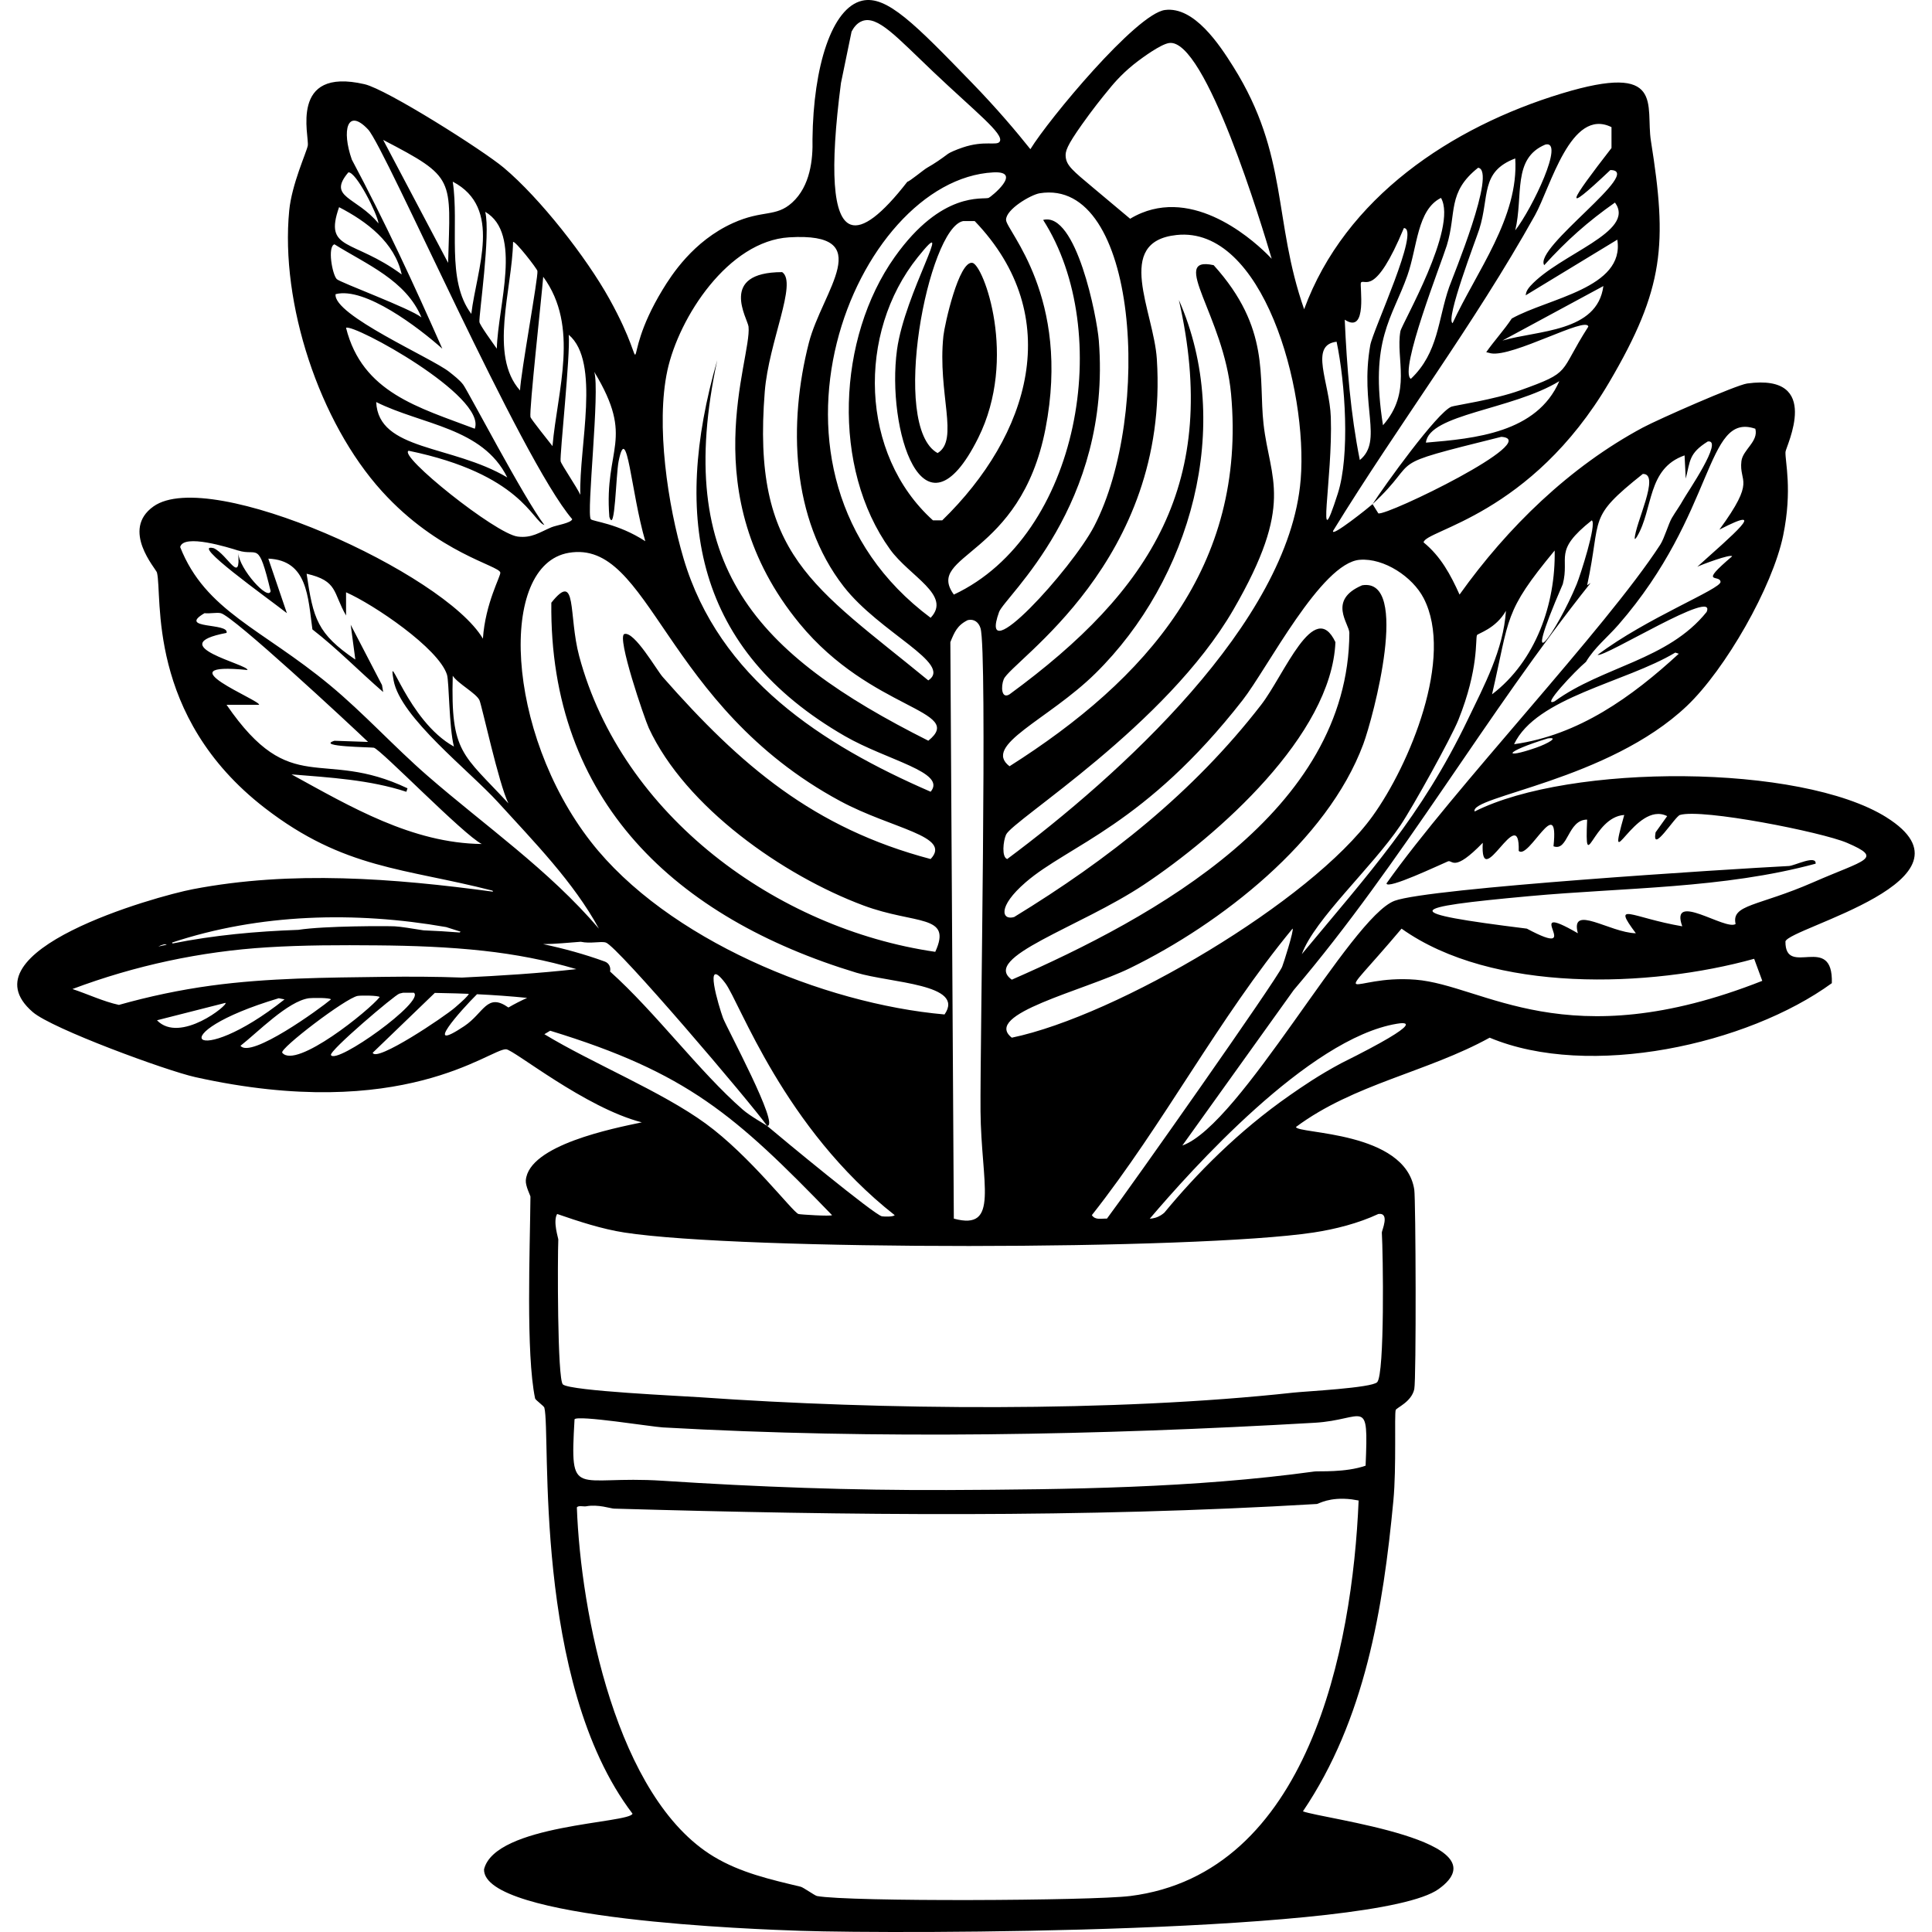 <?xml version="1.0" encoding="UTF-8"?><svg xmlns="http://www.w3.org/2000/svg" viewBox="0 0 1200 1200"><defs><style>.cls-1{fill:#000;}.cls-1,.cls-2{stroke-width:0px;}.cls-3{isolation:isolate;}.cls-2{fill:none;}.cls-4{mix-blend-mode:exclusion;}</style></defs><g class="cls-3"><g id="Layer_2"><g id="Layer_1-2"><g class="cls-4"><path class="cls-1" d="M1171.68,507.63c-53.24-33.32-196.43-33.51-255.76-3.6-3.34-9.42,83.06-19.21,131.84-65.56,23.87-22.68,53.2-73.84,59.8-105.9,5.86-28.47,1.11-45.99,1.44-51.87.18-3.3,23.38-48.92-23.78-42.51-6.89.94-55.31,22.27-64.84,27.38-45.44,24.36-84.04,61.96-113.83,103.74-5.58-12.39-11.66-23.71-22.33-32.42.76-7.7,66.51-16.52,115.27-99.42,34.37-58.45,36.11-86.02,25.94-149.85-3.54-22.17,9.37-49.25-55.47-29.54-68.35,20.77-134.48,64.58-159.94,134-19.45-55.56-9.48-95.53-43.95-150.57-8.64-13.8-24.38-37.68-42.51-35.3-17.79,2.33-72.33,68.04-83.57,86.45-8.46-10.61-20.59-25.04-36.22-41.15C568.45,15.1,550.79-3.1,535.5.43c-18.81,4.35-30.33,40.74-30.85,85.97.35,12.66-1.39,29.23-12.64,39.44-10.18,9.24-18.28,4.33-36.81,12.73-24.65,11.17-38.16,32.34-43.59,41.26-29.42,48.31-4.6,57.13-33.14,5.76-14.33-25.8-43.01-62.46-65.56-81.41-12.97-10.9-72.7-48.69-86.45-51.87-47.18-10.93-34.22,32.54-35.3,38.18-.81,4.22-9.92,23.83-11.53,40.34-5.58,57.4,18.6,131.31,57.64,174.35,35.02,38.61,72.67,46.02,73.48,50.43.39,2.14-9.27,18.83-10.81,41.07-23.78-40.43-169.49-107.04-204.61-82.13-20.5,14.54,1.59,38.81,2.16,41.07,3.6,14.11-6.98,89.12,67,146.25,49.34,38.11,86.83,37.29,141.42,51.32.1.22.2.44.31.65-61.56-8.3-125.05-13.32-186.4-1.55-23.35,4.48-143.71,38.34-99.42,76.37,12.06,10.36,82.88,36.35,100.86,40.35,129.37,28.77,183.19-17.77,193.08-17.29,4.8.23,49.04,36.32,84.29,45.39-17.46,3.68-70.25,14.04-72.04,36.02-.28,3.48,2.89,9.56,2.88,10.09-.29,32.73-2.89,97.49,2.88,125.36.21,1.02,5.47,4.65,5.76,5.76,4.16,15.85-7.63,170.24,54.75,252.16-1.65,6.03-85.33,6.53-92.22,34.58-.73,31.38,169.78,37.29,196.68,38.18,61.31,2.04,357.8,1.71,396.24-25.94,41.8-30.06-71.72-43.51-84.29-48.27,38.53-56.98,49.84-125.93,56.19-193.08,1.95-20.65.53-53.54,1.44-56.19.5-1.46,9.81-4.98,11.53-12.97,1.3-6.06.94-117.79,0-123.92-5.62-36.55-72.82-34.52-73.48-38.9,35.9-26.74,81.51-34.06,120.31-55.47,61.89,25.91,160.09,4.31,212.53-33.86.92-31.75-29.04-2.96-28.82-25.94,2.57-8.59,124.87-38.16,62.68-77.09ZM954.11,464.41c-20.87,7.28-20.29,2.71,7.2-5.76,7.43-1.06.1,3.22-7.2,5.76ZM940.42,462.25c13.81-29.23,69.1-38.31,100.14-56.92q1.08.36,2.16.72c-29.03,26.74-62.26,50.64-102.3,56.19ZM1090.27,266.29c2.1,7.96-7.79,13-8.65,20.17-1.62,13.63,9.37,11.01-13.69,42.51,32.14-16.63,7.51,3.92-13.69,23.05,2.22-1.13,20.7-8.11,21.61-6.48-21.35,18.16-7.6,10.98-7.2,15.85.36,4.44-45.98,22.44-76.37,45.39,4.49,1.67,74.53-42.15,67.72-26.66-24.04,29.95-64.63,33.8-94.38,55.47-9.09,4.21,12.92-19.07,19.45-24.49,5.28-8.86,13.51-15.41,20.17-23.05,60.6-69.53,53.83-132.34,85.01-121.76ZM988.69,323.2c3.24,2.15-7.26,34.49-9.37,39.62-11.86,28.88-36.82,64.96-8.65,0,4.48-17.04-6.3-20.32,18.01-39.62ZM965.63,341.93c.65,33.08-11.73,68.65-38.9,89.33,11.14-48.1,7.04-50.82,38.9-89.33ZM917.36,394.52c.47-1.1,11.62-3.89,18.01-15.13-1.62,24.3-13.42,46.19-23.77,67.72-28.94,60.16-61.26,95.18-103.02,145.53,7.99-21.81,43.48-53.67,61.24-79.97,7.72-11.44,31.54-54.4,36.02-65.56,12.78-31.84,10.46-50.09,11.53-52.59ZM885.66,274.93c1.94-17.79,53.68-20.34,82.85-38.18-13.94,32.08-52.37,35.63-82.85,38.18ZM933.21,211.53q31.34-16.93,62.68-33.86c-3.76,28.77-40.82,27.43-62.68,33.86ZM1000.93,78.97v12.97c-25.74,33.21-31.94,43.26-.72,13.69,21.59.05-47.84,48.28-41.07,59.08,13.84-15.25,27.04-27.04,43.95-38.9,13.35,18.33-34.46,31.83-52.59,51.87-3.18,3.52-2.68,5.51-2.88,5.76q28.46-17.29,56.92-34.58c4.82,30.19-42.92,36.29-65.56,48.99-4.72,7.12-10.92,13.86-15.85,20.89q1.44.36,2.88.72c13.61,2.54,59.62-23.35,60.52-16.57-18.9,29.43-9.62,27.8-42.51,39.62-16.06,5.78-40.47,9.29-42.51,10.09-8.82,3.47-41.74,49.23-48.99,60.52,32.04-29.77,3.68-22.78,79.97-41.79,26.44,1.85-70.82,49.05-76.37,47.55q-1.8-2.88-3.6-5.76c-1.74,1.62-26.19,21.22-24.49,16.57,40.66-66.16,87.45-128,125.36-195.96,9.68-17.36,22.22-67.31,47.55-54.75ZM959.87,89.78c12.2-2.96-8.01,39.49-18.73,53.31,5.19-21.63-2.01-44.7,18.73-53.31ZM941.14,98.42c2.31,36.58-24.06,70.19-38.9,102.3-4.66-2.23,14.65-52.33,16.57-58.36,6.48-20.35.47-35.66,22.33-43.95ZM918.08,104.19c11.77,1.6-15.85,68-18.01,74.21-7.02,20.14-6.51,40.57-23.77,56.91-7.64-4.71,19.07-72.27,22.33-82.85,6.26-20.33.09-32.87,19.45-48.27ZM895.03,122.92c10.59,18.55-24.43,78.42-25.22,82.85-3.04,17.24,7.41,37.62-10.81,58.36-8.42-52.99,5.8-66.54,15.13-92.94,6.3-17.84,6-40.82,20.89-48.27ZM845.32,175.51c2.37-2.71,8.64,9.49,26.66-33.86,10.42.38-19.24,63.36-20.89,72.77-6.59,37.48,8.21,59.3-6.48,71.32-5.74-28.76-8.07-57.97-9.37-87.17,14.53,9.57,9.04-21.86,10.09-23.05ZM830.19,212.25c5.36,25.46,8.39,70.51.72,94.38-13.93,43.36-2.99-9.32-4.32-47.55-.75-21.67-13.6-44.81,3.6-46.83ZM844.6,347.7c15.08-1.19,32.79,10.62,39.62,23.78,19.16,36.87-8.77,103.64-31.7,135.44-38.08,52.81-158.57,123.96-224.06,137.6-18.64-14.6,44.62-29.12,73.48-43.23,56.14-27.43,122.41-78.82,144.81-139.05,6.17-16.58,29.43-103.7-.72-98.7-21.69,9.26-7.9,23.99-7.92,29.54-.44,110.83-121.12,176.67-209.65,215.41-19.39-13.8,42.09-32.4,82.13-59.08,45.75-30.49,116.44-92.74,118.87-150.57-13.19-27.82-31.78,20.37-46.11,38.9-42.22,54.61-94.89,96.04-153.45,131.84-7.54,2.25-10.72-6.13,7.2-21.61,26.62-22.99,74.12-35.47,134.72-113.11,15.49-19.85,48.76-85.27,72.77-87.17ZM687.54,756.91c-3.55-.18-7.2,1.12-9.37-2.16,44.89-56.89,78.49-122.03,124.64-177.95,1.17.38-5.72,22.07-6.48,23.77-3.9,8.7-93.13,135.47-108.79,156.34ZM807.86,297.98c-7.18,88.94-113.75,184.57-182.27,235.59-3.56-1.2-2.47-11.23-.72-15.13,4.09-9.11,99.5-67.76,141.21-139.77,38.35-66.21,22.63-80.58,18.73-115.27-3.26-29.08,4.49-59.46-30.98-98.7-28.12-6.1,6.42,31.64,10.81,79.97,9.72,107.07-52.53,177.34-137.6,231.26-17.12-13.02,23.85-28.66,53.31-57.64,59.28-58.31,86.27-154,51.87-231.98,25.71,113-16.78,180.23-105.18,244.95-5.12,3.17-5.41-4.95-3.6-9.37,4.7-11.46,103.16-72.88,95.1-198.84-1.91-29.78-26.9-72.93,12.25-77.09,53.46-5.68,81.67,95.19,77.09,152.01ZM688.73,55.55c3.9-4.91,9.83-11.43,18.2-17.7,2.16-1.61,13.82-10.34,19.22-11.13,22.6-3.31,57.98,114.63,63.72,134.01-4.32-4.59-38.32-39.71-74.23-30.62-4.19,1.06-8.83,2.83-13.69,5.76-10.89-9.16-18.79-15.76-22.83-19.14-12.86-10.75-16.6-13.83-17.19-19.22-.38-3.47.66-6.88,10.11-20.23,6.42-9.07,12.25-16.41,16.69-21.74ZM645.76,120.04c61.31-9.91,69.79,137.71,33.86,206.77-13.87,26.66-72.74,91.32-59.08,53.31,3.42-9.53,70-66.14,61.96-168.58-1.15-14.66-14.02-80.3-34.58-74.93,44.42,69.32,22.78,196.03-55.47,232.7-18.26-25.25,41.34-22.79,56.92-103.02,15.91-81.94-24.32-122.91-24.49-129.68-.17-6.61,15.48-15.7,20.89-16.57ZM609.01,689.91c.38,45.31,12.17,74.81-16.57,67q-1.08-179.03-2.16-358.06c2.56-6.29,4.31-10.48,10.81-13.69,3.9-.92,6.8,1.33,7.93,5.04,4.36,14.34-.33,260.05,0,299.7ZM286.98,607.19c-16.17-.59-32.36-.67-48.55-.45-35.74.48-71.9.63-107.36,5.45-19.33,2.63-38.43,6.68-57.2,11.97-9.51-2.03-19.37-6.72-28.88-9.86,38.83-14.57,79.61-23.35,121.05-25.91,22.67-1.4,45.44-1.41,68.14-1.21,22.1.19,44.23.97,66.21,3.39,19.5,2.15,38.83,5.79,57.62,11.38-23.53,2.63-47.26,4.11-71.04,5.24ZM375.61,597.22c-12.53-4.55-25.33-8.06-38.28-10.81,7.78-.07,15.62-.87,23.36-1.46,6.28,1.35,12.43-.51,15.62.49,7.24,2.26,89.94,99.47,100.14,113.83,8.24.64-25.22-61.07-27.38-67-2.55-7.01-12.59-40.15,1.44-21.61,8.84,11.68,36.31,90,105.19,144.09-.84,1.1-6.33.98-7.93.72-4.49-.74-62.61-48.75-71.32-56.19-.69-.59-10.35-5.91-15.13-10.09-27.06-23.66-53.91-60.18-82.39-85.76.5-2.37-.42-5.16-3.32-6.21ZM366.94,522.76c-52.93-67.97-57.75-171.87-13.69-179.39,50.85-8.67,58.38,94.74,168.58,154.17,32.16,17.34,69.75,21.7,56.19,36.02-72.69-19.22-117.97-58.02-166.42-113.11-3.77-4.29-17.55-28.45-23.77-26.66-5.05,1.46,12.59,52.88,15.13,58.36,22.85,49.32,83.62,91.68,133.28,110.23,32.3,12.07,55.47,5.24,44.67,28.82-98.52-14.29-194.69-84.68-221.18-183.71-6.81-25.46-1.08-53.48-17.29-33.14-1.34,123.3,77.53,195.91,189.48,229.82,21.16,6.41,67.9,7.01,54.75,25.93-75.34-6.64-172.47-46.65-219.74-107.35ZM585.24,323.2h-5.76c-45.54-41.05-47.23-116.44-9.37-163.54,24.29-30.22-8.17,22.26-12.97,57.63-6.63,48.83,16.04,123.69,50.43,54.76,24.83-49.78,3.22-107.63-3.6-108.79-8.43-1.43-17.28,38.46-18.01,45.39-3.75,35.63,10.01,64.54-3.6,72.76-29.8-16.34-5.86-139.89,15.85-144.09h7.2c56.9,59.27,34.02,133.18-20.17,185.87ZM522.35,51.51c2.19-10.62,4.38-21.24,6.57-31.86,1.17-2.28,3.19-5.29,6.57-6.57,9.61-3.66,21.41,9.92,43.99,31.35,26.49,25.15,44.33,38.83,41.47,43.49-1.76,2.87-9.35-.97-23.12,3.73-4.25,1.45-7.97,3.12-9,3.89-4.27,3.21-8.33,6.03-12.97,8.65-2.14,1.21-11.28,8.83-12.25,8.65-15.92,20.5-27.65,29.39-35.2,26.67-11.15-4.02-13.17-33.35-6.07-87.99ZM616.94,107.07c18.79-.99-1.57,15.36-2.88,15.85-3.37,1.25-28.98-4.67-58.36,36.74-35.63,50.24-39.3,130.9-2.88,181.55,12.08,16.8,38.54,28.47,25.21,42.51-121.79-90.79-46.64-272.15,38.9-276.65ZM414.49,230.26c7.2-33.34,37.98-80.57,75.65-82.85,55.54-3.36,20.51,33.28,12.25,65.56-12.76,49.87-11.1,109.18,21.61,151.29,22.41,28.86,68.13,47.96,52.59,58.36-71.36-58.58-109.73-77.5-101.58-179.39,2.49-31.09,20.43-67.63,10.81-74.21-39.84.09-21.41,28.93-20.89,33.86,2.12,20.34-34.6,103.8,31.7,184.43,44.63,54.28,103.58,53.67,79.97,72.76-107.76-54.18-158.41-108.51-131.12-236.31-28.26,98.31-13.52,179.94,79.25,233.42,26.3,15.16,63.5,22.43,53.31,34.58-67.43-29.27-131.41-70.53-153.45-144.81-9.85-33.2-17.31-83.25-10.09-116.71ZM369.11,230.98c25.6,42.33,5.95,47.03,9.37,90.05,3.57,11.09,4.02-25.93,5.76-34.58,5.19-25.68,7.65,19.19,16.57,49.71-17.1-11.15-32.72-12.23-33.86-13.69-2.82-3.6,5.8-79.81,2.16-91.5ZM360.46,307.35c-2.1-4.67-11.96-19.06-12.25-20.89-.6-3.89,6.14-66.11,5.04-78.53,19.93,16.82,6.28,69.51,7.2,99.42ZM343.17,277.09c-2.04-2.61-13.46-16.9-13.69-18.01-.88-4.29,6.9-74.18,7.92-87.17,22.67,30.97,8.81,70.36,5.76,105.19ZM333.8,168.31c.6,3.7-10.36,63.35-10.81,74.21-19.47-21.86-4.84-62.73-4.32-92.22,1.24-1,14.89,16.54,15.13,18.01ZM308.59,216.58c-2.44-3.5-10.51-14.52-10.81-16.57-.5-3.39,7.07-54.9,3.6-68.44,23.17,13.44,7.87,58.24,7.2,85.01ZM292.74,194.96c-15.84-20.99-7.4-54.89-11.53-82.13,31.2,16.32,14.84,54.28,11.53,82.13ZM278.33,163.26q-20.17-38.18-40.34-76.37c45.23,23.58,41.79,23.46,40.34,76.37ZM216.37,107.07c4.79-.57,18.16,25.99,18.73,31.7-13.76-16.72-31.98-16.03-18.73-31.7ZM210.61,128.68c17.14,8.88,34.47,21.77,38.9,41.79-30.41-22.4-48.52-14.37-38.9-41.79ZM207.73,151.74c19.76,12.38,44.4,22.3,54.03,45.39-6.96-5.59-50.59-21.7-52.59-23.77-2.82-2.93-5.88-20.18-1.44-21.61ZM214.93,203.61c4.5-2.79,87.45,42.38,79.97,62.68-34.81-13.22-69.87-22.37-79.97-62.68ZM233.66,249.72c28.58,14.24,66.08,15.8,81.41,46.83-34.35-20.4-80.03-16.39-81.41-46.83ZM253.83,279.97c69.9,14.45,76.86,43.91,84.29,46.11-12.62-16.44-47.4-83.15-50.43-87.17-2.24-2.97-5.75-5.61-8.65-7.93-10.81-8.63-72.35-35.32-70.6-48.27,18.14-4.73,51.52,20.73,66.28,33.86-17.47-39.64-35.81-79.18-56.19-117.43-6.45-18.34-2.78-32.41,10.09-18.73,10.82,11.5,94.79,204.87,126.8,242.07-.72,2.43-9.93,3.75-12.97,5.04-7.47,3.18-12.21,6.83-20.89,5.76-13.77-1.7-74.69-50.55-67.72-53.31ZM281.21,419.74c3.24,4.9,14.49,10.8,16.57,15.13,1.45,3,12.04,52.26,18.01,64.12-28.38-30.74-35.92-31.07-34.58-79.25ZM147.93,341.93c12.44,3.92,12.32-7.11,20.17,25.22-1.39,6.34-19.48-13.69-20.17-23.77,1.69,20.22-6.42,1.21-15.13-2.88-15.62-3.88,32.94,30.59,45.39,40.34q-5.76-16.93-11.53-33.86c24.42,1.01,24.61,23.95,27.38,43.95,15.36,11.91,29.25,26.18,43.95,38.9q-.36-2.16-.72-4.32-9.73-18.73-19.45-37.46,1.44,10.81,2.88,21.61c-23.64-16.07-26.16-25.33-30.26-53.31,19.59,4.51,16.21,11.59,24.5,25.94v-14.41c17.13,7.53,57.46,34.78,62.68,51.15,1.36,4.26,1.25,32.75,4.32,44.67-28.86-15.92-41.48-63.06-37.46-41.07,4.2,23.01,47.05,56.07,64.84,75.65,22.21,24.43,46.95,49.57,62.68,78.53-31.24-36.62-70.68-63.82-106.63-95.1-20.69-18-39.39-38.69-60.52-56.19-42.34-35.08-77.21-45.95-92.94-85.73,2-8.53,30.18.32,36.02,2.16ZM181.07,480.98c23.6,1.94,48.48,3.32,71.32,10.81q.36-1.08.72-2.16c-53.55-25.45-72.02,6.87-112.39-51.87h20.17c1.56-2.53-60.69-26.92-7.2-21.61.86-3.45-53.63-15.34-12.97-23.05,1.85-6.46-30.93-2.15-13.69-12.25,3.11.41,7.45-.58,10.09,0,7.62,1.68,79.36,68.34,91.5,79.97q-10.45-.36-20.89-.72c-11.83,3.71,23.08,3.96,24.49,4.32,4.35,1.12,55.59,54.02,67,59.8-43.26-.5-81.49-23.12-118.15-43.23ZM277.04,575.8c3.01.96,6.02,1.92,9.03,2.88-.14.19-.34.36-.6.5-7.46-.59-14.93-1.02-22.41-1.33-7.11-1.11-14.06-2.31-17.88-2.49-4.69-.22-43.29-.37-59.92,2.19-26.19.93-52.29,3.29-78.07,8.46-.11-.19-.22-.37-.34-.56,54.34-18.04,113.94-19.5,170.18-9.64ZM103.52,586.78c-1.73.36-3.46.73-5.18,1.12,2.35-1.16,4.28-1.76,5.18-1.12ZM97.5,633.71q21.25-5.4,42.51-10.81c2.37.84-28.23,25.68-42.51,10.81ZM173.14,620.02q1.8.36,3.6.72c-56.37,44.68-78.65,21.7-3.6-.72ZM149.37,649.56c10.62-8.3,29.47-27.74,42.51-29.54,2.02-.28,13-.38,13.69.72-6.97,5.88-49.9,37-56.19,28.82ZM175.31,653.88c-1.96-2.41,39.42-34,46.83-35.3,2-.35,12.88-.34,13.69.72-6.49,8.24-52.01,45.05-60.52,34.58ZM205.57,655.33c-1.37-2.51,39.74-37.45,42.51-38.18.8-.21,1.53-.38,2.22-.53,2.25,0,4.49-.02,6.74-.02,7.35,5.15-48.12,44.87-51.47,38.73ZM231.5,653.88c19.45-18.74,19.82-19.1,38.57-37.17,4.48.07,8.97.17,13.45.31,2.56.08,5.11.17,7.67.27-.63,1.45-3.39,4.02-8.54,8.49-6.71,5.83-49.12,34.31-51.15,28.1ZM288.42,637.31c-26.77,17.86-2.15-9.88,7.86-19.78,10.4.5,20.78,1.24,31.13,2.28-3.72,1.68-7.67,3.65-11.62,5.97-13.37-9.45-15.22,3.41-27.38,11.53ZM338.13,642.36q1.8-1.08,3.6-2.16c85.05,26.03,114.78,52.24,175.07,114.55-.63.83-19.91-.36-20.89-.72-3.77-1.41-29.98-36.04-57.64-56.19-27.35-19.93-70.47-37.44-100.14-55.47ZM701.95,1177.65c-23.71,2.98-174.82,3.69-194.52,0-1.31-.25-8.49-5.38-10.09-5.76-18.77-4.5-37.35-8.67-54.03-18.73-60.46-36.46-82.66-151.59-85.01-216.85.87-1.46,4.18-.42,5.76-.72,7.47-1.4,15.16,1.38,17.29,1.44,145.89,4.2,290.77,5.83,436.59-2.88,1.09-.06,7.73-4.55,21.61-2.88q2.16.36,4.32.72c-3.84,91.91-31.03,231.72-141.93,245.67ZM848.2,910.36c-12.54,4.39-29.18,3.25-31.7,3.6-74.99,10.31-152.71,11.19-228.38,11.53-59.08.26-117.63-1.92-176.51-5.76-54.88-3.58-57.69,12.66-54.75-38.18,1.97-2.78,47.99,4.66,54.75,5.04,133.68,7.53,271.28,4.84,404.89-2.88,31.4-1.82,33.55-17.15,31.7,26.66ZM815.78,765.55c13.4-2.02,27.96-5.73,40.34-11.53,7.39-.99,2.09,10.36,2.16,11.53.79,12.58,1.84,87.8-2.88,92.94-3.3,3.59-44.51,5.68-51.87,6.48-111.82,12.26-256.2,10.83-368.87,2.88-11.48-.81-79.88-3.85-85.01-7.92-3.53-2.8-3.34-79.37-2.88-90.06.03-.79-3.47-11.28-.72-15.85,13.31,4.61,27.89,9.39,41.79,11.53,73.3,11.28,354.79,11.02,427.94,0ZM833.07,660.37c-14.29,7.65-24.15,14.51-31.72,19.76-32.43,22.53-58.59,49.39-78.11,73.03-1.07.97-2.97,2.42-5.69,3.22-1.29.38-2.46.53-3.41.57,25.35-29.75,98.53-112,153.51-121.08,4.03-.67,20.84-3.06-34.58,24.5ZM879.18,608.5c-41.72-3.28-53.18,21.11-8.65-31.7,56.49,40.18,154.1,36.75,219.01,18.73q2.52,6.84,5.04,13.69c-121.97,48.13-172.97,2.62-215.41-.72ZM1078.02,573.91c-6.21,4.31-41.11-20.77-33.14,1.44-31.93-5.47-43.95-15.95-28.82,4.32-16.26-.38-40.94-18.48-36.02,0-37.56-21.75,6.67,17.6-31.7-2.88-80.48-10.01-76.11-13.06,1.44-20.17,59.17-5.43,120.58-4.63,177.95-20.17.46-5.68-13.08,1.26-16.57,1.44-37.5,1.94-223.56,13.65-244.95,21.61-27.31,10.17-95.49,139.05-131.84,152.01q34.58-48.27,69.16-96.54c67.72-79.6,119.35-171.22,184.43-252.88q-1.08.72-2.16,1.44c9.3-43.09-.44-41.27,34.58-69.16,11.25-.31-4.93,31.04-5.04,40.35.06-.08.35.4,1.44-1.44,10.19-17.18,6.14-42.26,29.54-50.43q.36,7.2.72,14.41c2.85-11.04,1.86-15.64,13.69-23.05,10.19-1.5-13,32.11-15.13,36.02-2.13,3.91-4.95,7.69-7.2,11.53-2.07,3.51-4.65,12.64-7.2,16.57-33.85,52.13-128.43,151.58-170.02,210.37.22,4.09,33.06-11.56,38.18-13.69,2.85-1.18,3.39,7.26,21.61-11.53-1.82,32.52,23.23-26.53,22.33,5.04,6.19,5.83,25.24-37.05,21.61-2.88,9.21,3.43,8.64-16.53,20.89-16.57-1.58,36.52,3.3-1.69,23.05-2.88-11.89,42.1,6.64-9.4,26.66.72q-3.6,5.04-7.2,10.09c-2.52,13.98,12.02-9.87,15.13-10.81,13.72-4.13,88.21,10.63,103.74,17.29,23.04,9.89,11.42,10.35-20.89,24.5-34.35,15.04-51.07,13.68-48.27,25.94Z"/><rect class="cls-2" y="0" width="1200" height="1200"/></g></g></g></g></svg>